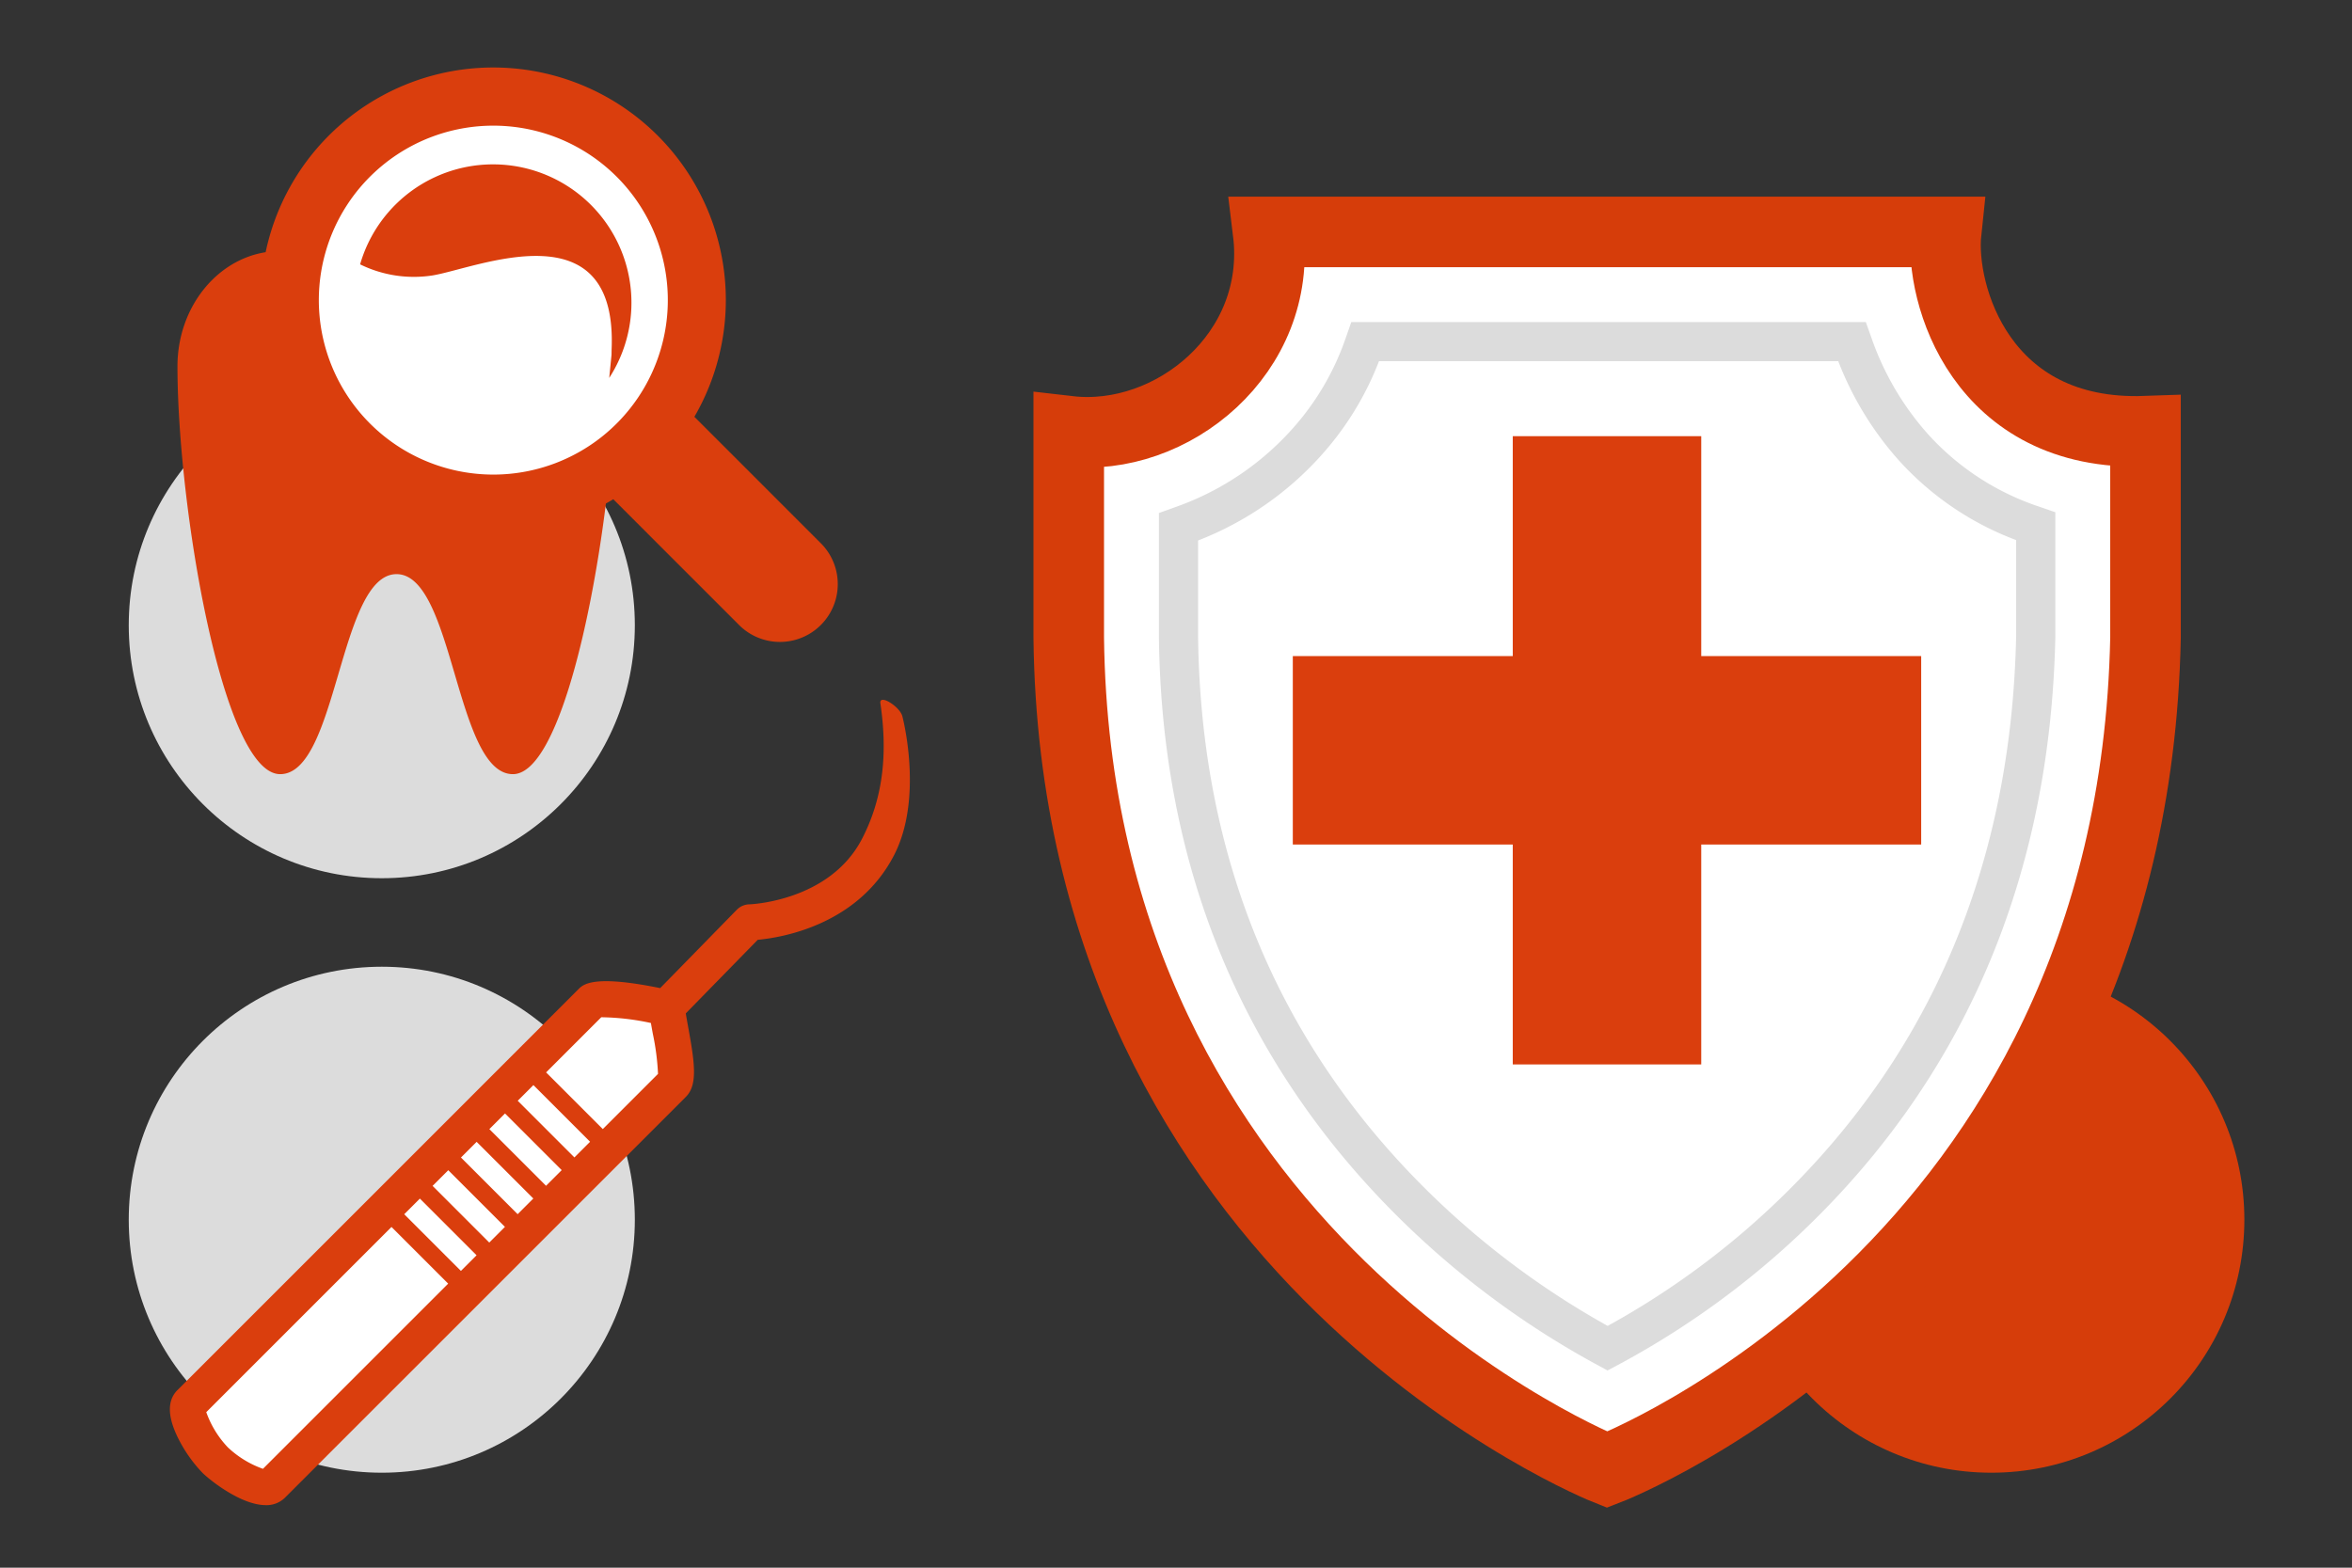 <svg xmlns="http://www.w3.org/2000/svg" viewBox="0 0 300 200">
  <rect x="0" y="0" width="300" height="200" fill="#333333" stroke="none"/>
  <title>icon-orange-Dental-Plans</title>
  <circle cx="253.995" cy="155.607" r="32.276" fill="#d63d0a"/>
  <path d="M248.232,29.584H161.748c1.9,15.512-12.31,26.952-25.429,25.429V81.375c.933,79.3,68.671,106.13,68.671,106.13s67.054-25.74,68.671-106.13V55.013C252.646,55.759,247.392,37.48,248.232,29.584Z" fill="#fff" stroke="#d63d0a" stroke-miterlimit="10" stroke-width="9"/>
  <path d="M204.579,171.744a109.158,109.158,0,0,1-24.338-18.118c-19.5-19.277-29.571-43.623-29.922-72.358V67.208l.662-.238A38.531,38.531,0,0,0,166.77,56.305,36.267,36.267,0,0,0,173.9,44.253l.234-.669h62.088l.237.664A38.833,38.833,0,0,0,244.04,57.04,35.742,35.742,0,0,0,258.985,66.9l.675.232V81.22C259.04,110.41,248.9,134.89,229.52,154a105.571,105.571,0,0,1-23.992,17.747l-.475.254Z" fill="none" stroke="#dcdcdc" stroke-miterlimit="10" stroke-width="5"/>
  <polygon points="216.994 55.646 192.954 55.646 192.954 83.701 164.899 83.701 164.899 107.741 192.954 107.741 192.954 135.796 216.994 135.796 216.994 107.741 245.049 107.741 245.049 83.701 216.994 83.701 216.994 55.646" fill="#da3e0d"/>
  <circle cx="48.698" cy="79.764" r="32.276" fill="#dcdcdc"/>
  <circle cx="48.698" cy="155.607" r="32.276" fill="#dcdcdc"/>
  <path d="M104.793,69.4,88.569,53.173a29.666,29.666,0,1,0-54.686-21c-6.358,1.011-11.247,7.148-11.247,14.573,0,17.8,5.763,52.018,13.1,52.018s7.51-25.518,14.844-25.518,7.51,25.518,14.844,25.518c5.3,0,9.785-17.892,11.861-34.53.317-.176.633-.355.943-.543L94.362,79.828A7.376,7.376,0,0,0,104.793,69.4Z" fill="#da3e0d"/>
  <path d="M62.92,16.031A22.257,22.257,0,1,1,41.285,33.083,22.252,22.252,0,0,1,62.92,16.031Z" fill="#fff"/>
  <path d="M55.12,35.147c5.635-.9,23.684-8.873,22.891,9.445L78,45.266l-.294,2.949a17.651,17.651,0,1,0-31.774-14.49A15.538,15.538,0,0,0,55.12,35.147Z" fill="#da3e0d"/>
  <path d="M22.66,183.353a17.973,17.973,0,0,0,3.152,4.532c.875.875,4.905,4.136,8.086,4.136a3.33,3.33,0,0,0,2.451-.954l51.139-51.139c1.538-1.538,1.112-4.38.29-8.891-.1-.556-.226-1.242-.305-1.754l9.175-9.385c3.121-.29,12.776-1.9,17.376-10.77,3.749-7.229,1.181-17.332,1.07-17.759-.319-1.226-2.982-2.9-2.8-1.641.85,5.829.572,11.663-2.344,17.289-4.145,7.995-14.283,8.355-14.385,8.357a2.311,2.311,0,0,0-1.586.69l-9.772,9.995c-8.549-1.742-9.815-.474-10.44.15L22.63,177.348C21.339,178.64,21.349,180.659,22.66,183.353Z" fill="#da3e0d"/>
  <g>
    <rect x="54.759" y="152.413" width="2.825" height="10.226" transform="translate(-94.935 85.857) rotate(-45)" fill="#fff"/>
    <rect x="58.377" y="148.793" width="2.827" height="10.226" transform="translate(-91.315 87.356) rotate(-45)" fill="#fff"/>
    <rect x="61.997" y="145.173" width="2.827" height="10.226" transform="translate(-87.696 88.856) rotate(-45)" fill="#fff"/>
    <rect x="65.618" y="141.552" width="2.825" height="10.226" transform="translate(-84.075 90.355) rotate(-45)" fill="#fff"/>
    <rect x="69.237" y="137.933" width="2.827" height="10.226" transform="translate(-80.456 91.855) rotate(-45)" fill="#fff"/>
    <path d="M83.931,137l-7.044,7.044-7.231-7.231,7.036-7.036a31.421,31.421,0,0,1,6.332.734c.065.393.147.839.24,1.351A31.563,31.563,0,0,1,83.931,137Z" fill="#fff"/>
    <path d="M26.309,180.156l23.625-23.625,7.231,7.231L33.54,187.386a12.654,12.654,0,0,1-4.485-2.746A12.654,12.654,0,0,1,26.309,180.156Z" fill="#fff"/>
  </g>
</svg>
